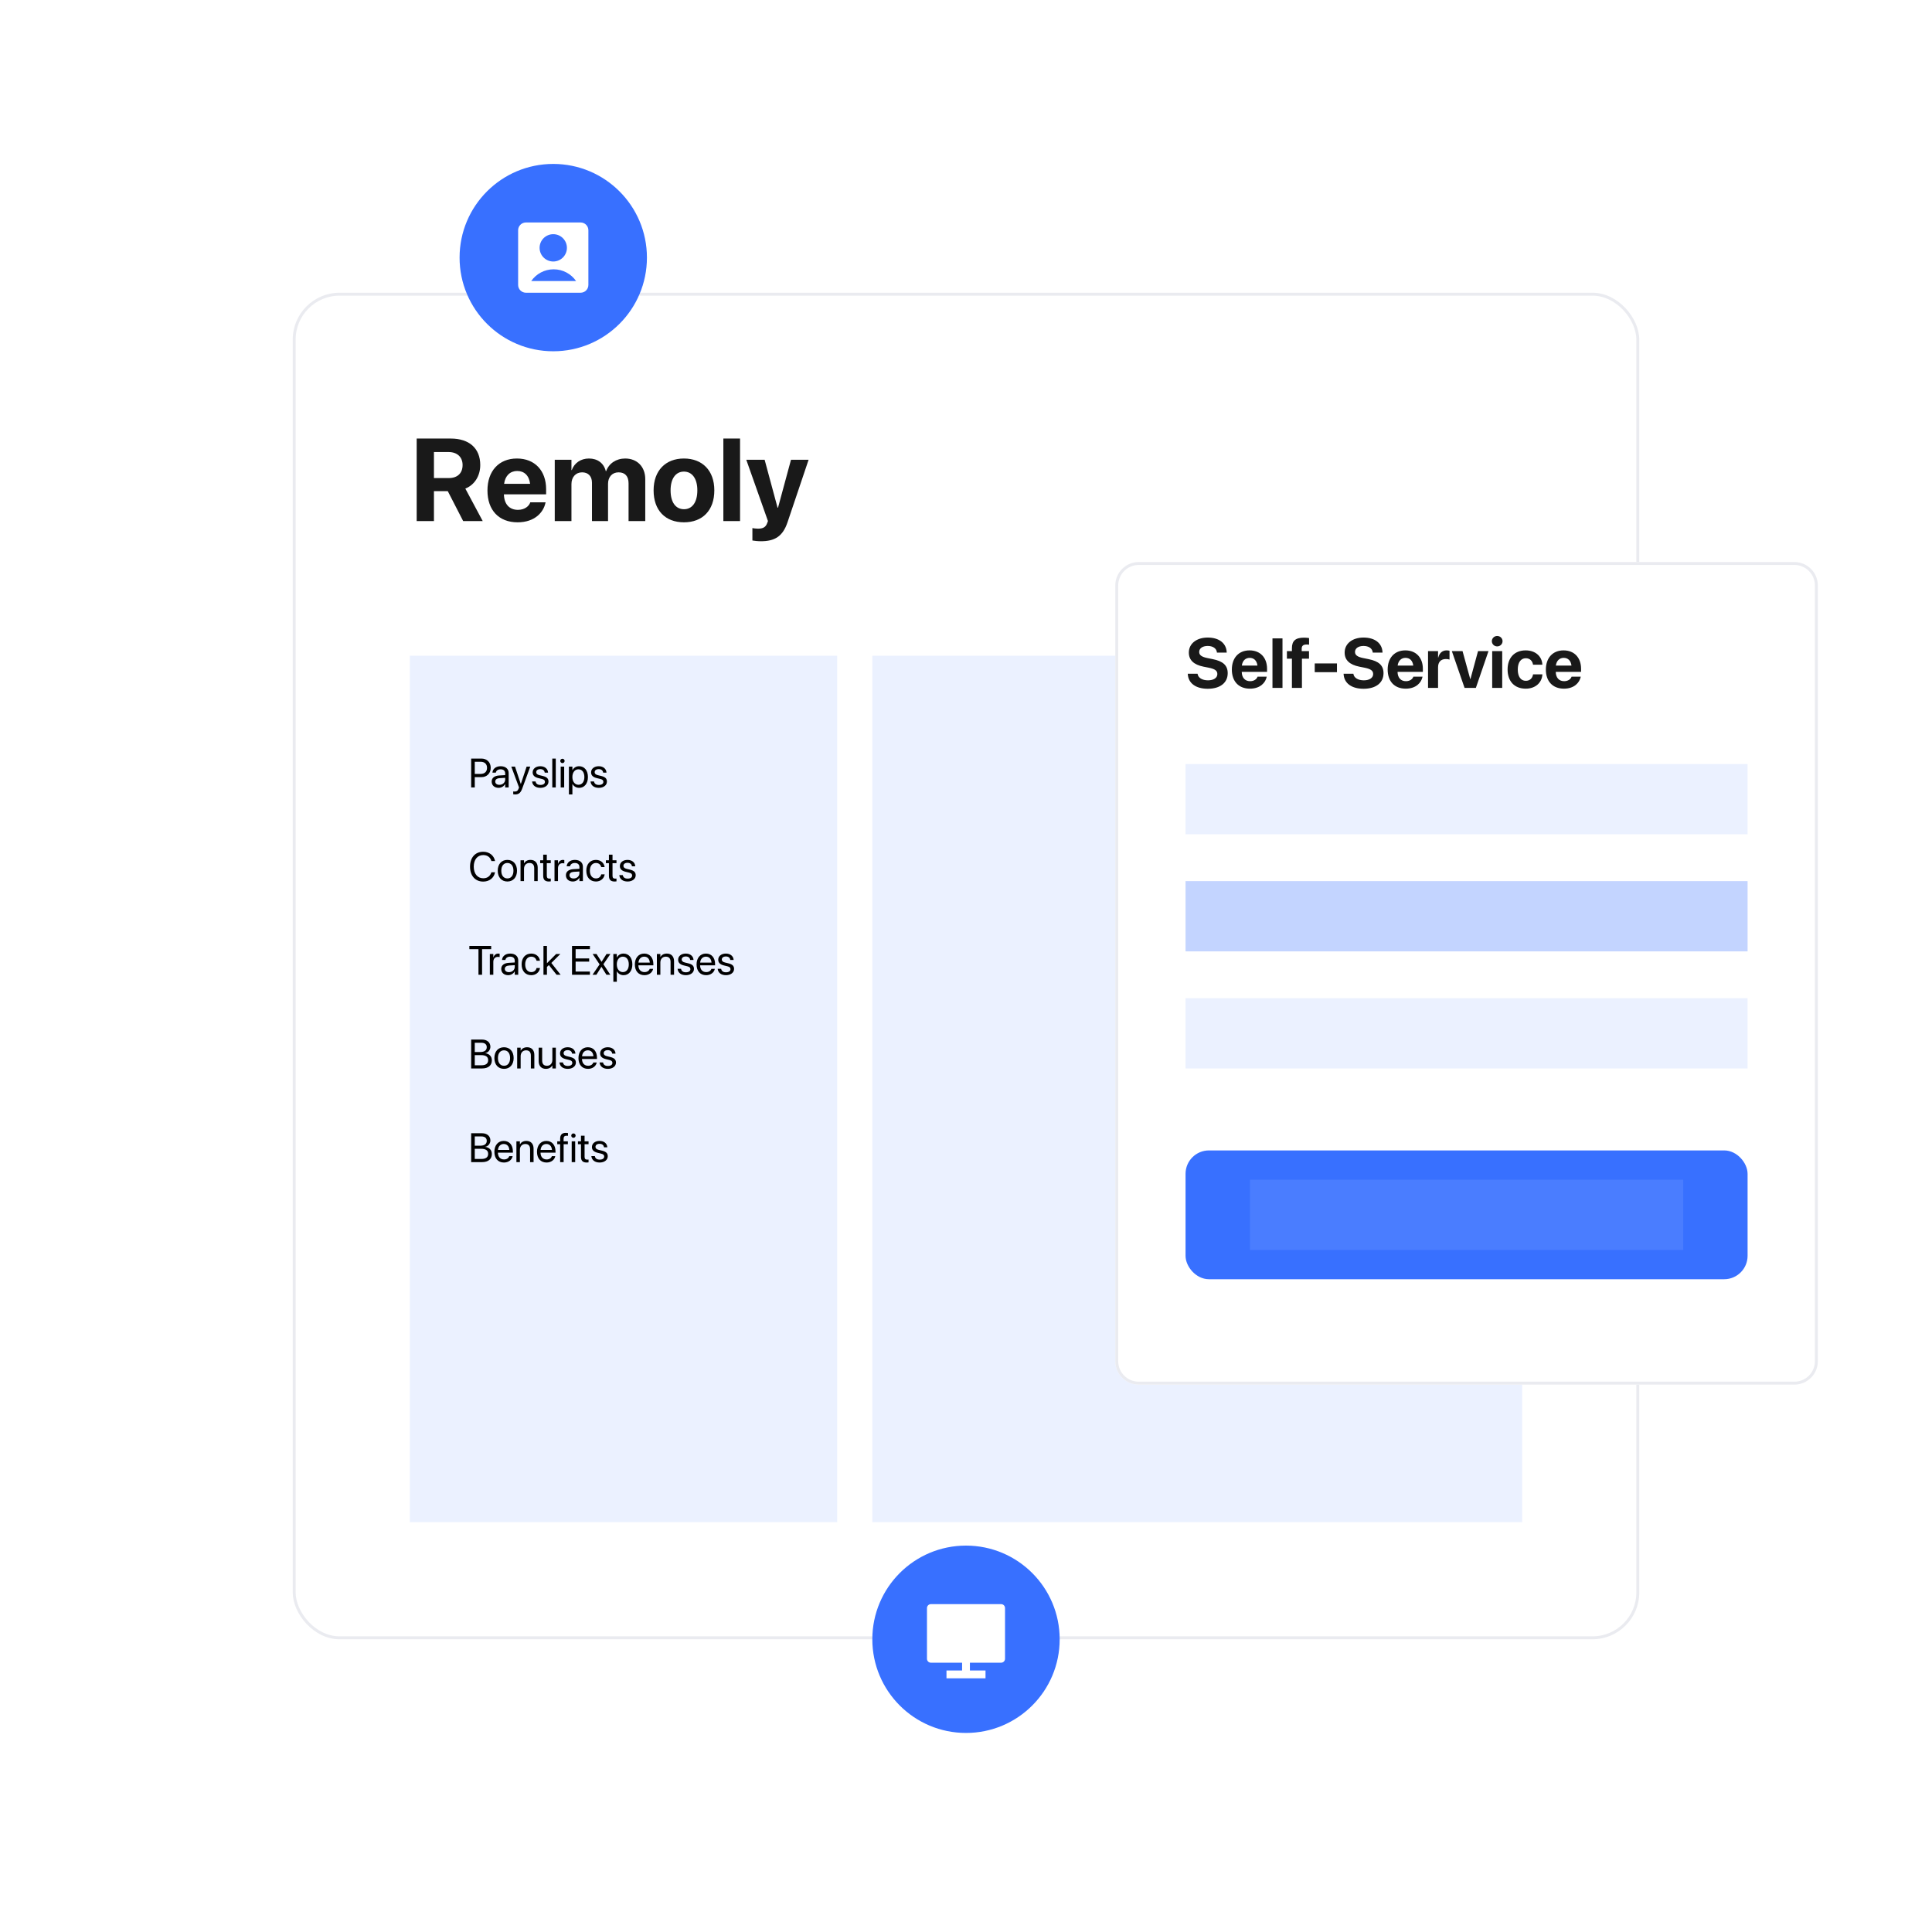 <svg width="660" height="660" viewBox="0 0 660 660" fill="none" xmlns="http://www.w3.org/2000/svg">
<rect x="100.5" y="100.5" width="459" height="459" rx="15.5" fill="white" stroke="#EAEBF0"/>
<path d="M142.344 178H148.242V167.785H152.969L158.223 178H164.902L158.965 166.906C162.09 165.676 164.062 162.59 164.062 158.879V158.84C164.062 153.176 160.312 149.816 153.984 149.816H142.344V178ZM148.242 163.312V154.426H153.262C156.172 154.426 158.027 156.145 158.027 158.84V158.879C158.027 161.652 156.27 163.312 153.34 163.312H148.242ZM176.816 178.43C182.793 178.43 185.684 174.895 186.328 171.809L186.387 171.594H181.152L181.113 171.711C180.703 172.883 179.277 174.172 176.934 174.172C174.023 174.172 172.207 172.219 172.148 168.879H186.562V167.121C186.562 160.793 182.715 156.633 176.582 156.633C170.449 156.633 166.523 160.891 166.523 167.551V167.57C166.523 174.27 170.41 178.43 176.816 178.43ZM176.68 160.891C179.043 160.891 180.742 162.395 181.094 165.285H172.207C172.578 162.453 174.336 160.891 176.68 160.891ZM189.512 178H195.215V165.363C195.215 163 196.68 161.359 198.848 161.359C200.957 161.359 202.227 162.688 202.227 164.934V178H207.715V165.266C207.715 162.941 209.141 161.359 211.309 161.359C213.516 161.359 214.727 162.688 214.727 165.109V178H220.43V163.684C220.43 159.465 217.676 156.633 213.574 156.633C210.508 156.633 208.008 158.312 207.07 160.949H206.953C206.25 158.195 204.121 156.633 201.191 156.633C198.379 156.633 196.191 158.195 195.332 160.578H195.215V157.062H189.512V178ZM233.652 178.43C239.98 178.43 244.023 174.367 244.023 167.531V167.492C244.023 160.715 239.902 156.633 233.633 156.633C227.383 156.633 223.281 160.754 223.281 167.492V167.531C223.281 174.348 227.285 178.43 233.652 178.43ZM233.672 173.957C230.859 173.957 229.082 171.633 229.082 167.531V167.492C229.082 163.449 230.879 161.105 233.633 161.105C236.406 161.105 238.223 163.449 238.223 167.492V167.531C238.223 171.613 236.445 173.957 233.672 173.957ZM247.109 178H252.812V149.816H247.109V178ZM259.941 184.895C264.59 184.895 267.402 183.312 269.043 178.371L276.23 157.062H270.215L265.781 173.43H265.625L261.211 157.062H254.941L262.344 178L262.09 178.684C261.582 180.109 260.645 180.598 258.945 180.598C258.105 180.598 257.441 180.48 257.031 180.402V184.641C257.695 184.758 258.828 184.895 259.941 184.895Z" fill="black" fill-opacity="0.9"/>
<circle cx="189" cy="88" r="32" fill="#3870FF"/>
<path d="M177 78.66C177 77.191 178.19 76 179.66 76H198.34C199.809 76 201 77.19 201 78.66V97.34C201 98.809 199.81 100 198.34 100H179.66C178.191 100 177 98.81 177 97.34V78.66ZM181.476 96H196.797C195.11 93.582 192.308 92 189.136 92C185.965 92 183.162 93.582 181.476 96ZM189 89.333C191.577 89.333 193.667 87.244 193.667 84.667C193.667 82.089 191.577 80 189 80C186.423 80 184.333 82.089 184.333 84.667C184.333 87.244 186.423 89.333 189 89.333Z" fill="white"/>
<circle cx="330" cy="560" r="32" fill="#3870FF"/>
<path d="M331.334 568V570.667H336.667V573.333H323.334V570.667H328.667V568H317.989C317.259 568 316.667 567.401 316.667 566.657V549.343C316.667 548.601 317.274 548 317.989 548H342.011C342.742 548 343.334 548.599 343.334 549.343V566.657C343.334 567.399 342.727 568 342.011 568H331.334Z" fill="white"/>
<rect opacity="0.1" x="298" y="224" width="222" height="296" fill="#3870FF"/>
<rect opacity="0.1" x="140" y="224" width="146" height="296" fill="#3870FF"/>
<g filter="url(#filter0_d_932_1554)">
<path d="M381 196C381 191.582 384.582 188 389 188H613C617.418 188 621 191.582 621 196V461C621 465.418 617.418 469 613 469H389C384.582 469 381 465.418 381 461V196Z" fill="white"/>
<path d="M381.5 196C381.5 191.858 384.858 188.5 389 188.5H613C617.142 188.5 620.5 191.858 620.5 196V461C620.5 465.142 617.142 468.5 613 468.5H389C384.858 468.5 381.5 465.142 381.5 461V196Z" stroke="#EAEBF0"/>
</g>
<path d="M160.957 269H162.188V265.479H164.471C166.323 265.479 167.636 264.174 167.636 262.301V262.287C167.636 260.414 166.323 259.136 164.471 259.136H160.957V269ZM164.156 260.229C165.564 260.229 166.378 261.002 166.378 262.301V262.314C166.378 263.613 165.564 264.386 164.156 264.386H162.188V260.229H164.156ZM170.329 269.137C171.279 269.137 172.134 268.624 172.551 267.845H172.578V269H173.768V264.085C173.768 262.663 172.715 261.754 171.033 261.754C169.358 261.754 168.34 262.697 168.237 263.866L168.23 263.941H169.379L169.393 263.88C169.529 263.244 170.104 262.807 171.02 262.807C172.011 262.807 172.578 263.333 172.578 264.201V264.796L170.541 264.912C168.907 265.008 167.964 265.767 167.964 266.977V266.99C167.964 268.282 168.914 269.137 170.329 269.137ZM169.181 266.99V266.977C169.181 266.313 169.728 265.89 170.678 265.835L172.578 265.719V266.3C172.578 267.332 171.717 268.104 170.596 268.104C169.741 268.104 169.181 267.674 169.181 266.99ZM175.962 271.393C177.247 271.393 177.869 270.805 178.375 269.444L181.15 261.891H179.899L177.931 267.811H177.903L175.941 261.891H174.67L177.309 269.007L177.165 269.41C176.878 270.217 176.461 270.408 175.709 270.408C175.565 270.408 175.429 270.388 175.326 270.367V271.338C175.477 271.365 175.729 271.393 175.962 271.393ZM184.609 269.137C186.195 269.137 187.371 268.262 187.371 267.018V267.011C187.371 265.999 186.852 265.432 185.416 265.083L184.288 264.81C183.502 264.618 183.181 264.283 183.181 263.798V263.791C183.181 263.162 183.714 262.745 184.575 262.745C185.457 262.745 185.983 263.203 186.079 263.894L186.086 263.941H187.221L187.214 263.853C187.125 262.663 186.134 261.754 184.575 261.754C183.037 261.754 181.964 262.622 181.964 263.846V263.853C181.964 264.878 182.613 265.5 183.953 265.821L185.081 266.095C185.888 266.293 186.154 266.58 186.154 267.093V267.1C186.154 267.742 185.58 268.146 184.616 268.146C183.646 268.146 183.119 267.729 182.976 267.018L182.962 266.949H181.772L181.779 267.011C181.923 268.282 182.935 269.137 184.609 269.137ZM188.67 269H189.859V259.136H188.67V269ZM192.136 260.688C192.553 260.688 192.881 260.353 192.881 259.942C192.881 259.525 192.553 259.197 192.136 259.197C191.726 259.197 191.391 259.525 191.391 259.942C191.391 260.353 191.726 260.688 192.136 260.688ZM191.541 269H192.73V261.891H191.541V269ZM194.351 271.393H195.54V267.811H195.567C196.012 268.631 196.839 269.137 197.844 269.137C199.628 269.137 200.845 267.694 200.845 265.452V265.445C200.845 263.203 199.642 261.754 197.823 261.754C196.805 261.754 196.012 262.267 195.567 263.094H195.54V261.891H194.351V271.393ZM197.591 268.084C196.395 268.084 195.533 267.038 195.533 265.452V265.445C195.533 263.853 196.388 262.807 197.591 262.807C198.849 262.807 199.628 263.812 199.628 265.445V265.452C199.628 267.072 198.849 268.084 197.591 268.084ZM204.57 269.137C206.156 269.137 207.332 268.262 207.332 267.018V267.011C207.332 265.999 206.812 265.432 205.377 265.083L204.249 264.81C203.463 264.618 203.142 264.283 203.142 263.798V263.791C203.142 263.162 203.675 262.745 204.536 262.745C205.418 262.745 205.944 263.203 206.04 263.894L206.047 263.941H207.182L207.175 263.853C207.086 262.663 206.095 261.754 204.536 261.754C202.998 261.754 201.925 262.622 201.925 263.846V263.853C201.925 264.878 202.574 265.5 203.914 265.821L205.042 266.095C205.849 266.293 206.115 266.58 206.115 267.093V267.1C206.115 267.742 205.541 268.146 204.577 268.146C203.606 268.146 203.08 267.729 202.937 267.018L202.923 266.949H201.733L201.74 267.011C201.884 268.282 202.896 269.137 204.57 269.137ZM165.079 301.164C167.144 301.164 168.723 299.94 169.099 298.054L169.112 297.985H167.868L167.848 298.047C167.417 299.346 166.46 300.029 165.079 300.029C163.117 300.029 161.839 298.464 161.839 296.064V296.058C161.839 293.658 163.11 292.106 165.079 292.106C166.467 292.106 167.438 292.804 167.82 294L167.868 294.15H169.112L169.099 294.082C168.723 292.216 167.13 290.972 165.079 290.972C162.331 290.972 160.574 292.954 160.574 296.058V296.064C160.574 299.168 162.338 301.164 165.079 301.164ZM173.33 301.137C175.292 301.137 176.618 299.715 176.618 297.445V297.432C176.618 295.162 175.285 293.754 173.323 293.754C171.361 293.754 170.035 295.169 170.035 297.432V297.445C170.035 299.708 171.354 301.137 173.33 301.137ZM173.337 300.084C172.079 300.084 171.252 299.12 171.252 297.445V297.432C171.252 295.771 172.086 294.807 173.323 294.807C174.581 294.807 175.401 295.764 175.401 297.432V297.445C175.401 299.113 174.588 300.084 173.337 300.084ZM177.821 301H179.011V296.816C179.011 295.606 179.742 294.807 180.863 294.807C181.957 294.807 182.497 295.442 182.497 296.598V301H183.687V296.386C183.687 294.766 182.784 293.754 181.226 293.754C180.146 293.754 179.421 294.239 179.038 294.902H179.011V293.891H177.821V301ZM187.515 301.137C187.747 301.137 188 301.109 188.15 301.089V300.125C188.048 300.132 187.911 300.152 187.768 300.152C187.132 300.152 186.797 299.94 186.797 299.182V294.875H188.15V293.891H186.797V291.97H185.566V293.891H184.527V294.875H185.566V299.188C185.566 300.549 186.209 301.137 187.515 301.137ZM189.429 301H190.618V296.611C190.618 295.531 191.22 294.889 192.143 294.889C192.43 294.889 192.683 294.923 192.778 294.957V293.802C192.683 293.788 192.505 293.754 192.3 293.754C191.5 293.754 190.885 294.273 190.646 295.094H190.618V293.891H189.429V301ZM195.69 301.137C196.641 301.137 197.495 300.624 197.912 299.845H197.939V301H199.129V296.085C199.129 294.663 198.076 293.754 196.395 293.754C194.72 293.754 193.701 294.697 193.599 295.866L193.592 295.941H194.74L194.754 295.88C194.891 295.244 195.465 294.807 196.381 294.807C197.372 294.807 197.939 295.333 197.939 296.201V296.796L195.902 296.912C194.269 297.008 193.325 297.767 193.325 298.977V298.99C193.325 300.282 194.275 301.137 195.69 301.137ZM194.542 298.99V298.977C194.542 298.313 195.089 297.89 196.039 297.835L197.939 297.719V298.3C197.939 299.332 197.078 300.104 195.957 300.104C195.103 300.104 194.542 299.674 194.542 298.99ZM203.586 301.137C205.192 301.137 206.361 300.091 206.553 298.737L206.56 298.689H205.391L205.377 298.744C205.179 299.537 204.557 300.084 203.586 300.084C202.355 300.084 201.508 299.106 201.508 297.452V297.445C201.508 295.832 202.335 294.807 203.572 294.807C204.618 294.807 205.192 295.436 205.37 296.146L205.384 296.201H206.546L206.539 296.146C206.389 294.93 205.343 293.754 203.572 293.754C201.597 293.754 200.291 295.189 200.291 297.432V297.438C200.291 299.701 201.569 301.137 203.586 301.137ZM209.964 301.137C210.196 301.137 210.449 301.109 210.6 301.089V300.125C210.497 300.132 210.36 300.152 210.217 300.152C209.581 300.152 209.246 299.94 209.246 299.182V294.875H210.6V293.891H209.246V291.97H208.016V293.891H206.977V294.875H208.016V299.188C208.016 300.549 208.658 301.137 209.964 301.137ZM214.4 301.137C215.986 301.137 217.162 300.262 217.162 299.018V299.011C217.162 297.999 216.643 297.432 215.207 297.083L214.079 296.81C213.293 296.618 212.972 296.283 212.972 295.798V295.791C212.972 295.162 213.505 294.745 214.366 294.745C215.248 294.745 215.774 295.203 215.87 295.894L215.877 295.941H217.012L217.005 295.853C216.916 294.663 215.925 293.754 214.366 293.754C212.828 293.754 211.755 294.622 211.755 295.846V295.853C211.755 296.878 212.404 297.5 213.744 297.821L214.872 298.095C215.679 298.293 215.945 298.58 215.945 299.093V299.1C215.945 299.742 215.371 300.146 214.407 300.146C213.437 300.146 212.91 299.729 212.767 299.018L212.753 298.949H211.563L211.57 299.011C211.714 300.282 212.726 301.137 214.4 301.137ZM163.452 333H164.683V324.243H167.793V323.136H160.342V324.243H163.452V333ZM167.335 333H168.524V328.611C168.524 327.531 169.126 326.889 170.049 326.889C170.336 326.889 170.589 326.923 170.685 326.957V325.802C170.589 325.788 170.411 325.754 170.206 325.754C169.406 325.754 168.791 326.273 168.552 327.094H168.524V325.891H167.335V333ZM173.597 333.137C174.547 333.137 175.401 332.624 175.818 331.845H175.846V333H177.035V328.085C177.035 326.663 175.982 325.754 174.301 325.754C172.626 325.754 171.607 326.697 171.505 327.866L171.498 327.941H172.646L172.66 327.88C172.797 327.244 173.371 326.807 174.287 326.807C175.278 326.807 175.846 327.333 175.846 328.201V328.796L173.809 328.912C172.175 329.008 171.231 329.767 171.231 330.977V330.99C171.231 332.282 172.182 333.137 173.597 333.137ZM172.448 330.99V330.977C172.448 330.313 172.995 329.89 173.945 329.835L175.846 329.719V330.3C175.846 331.332 174.984 332.104 173.863 332.104C173.009 332.104 172.448 331.674 172.448 330.99ZM181.492 333.137C183.099 333.137 184.268 332.091 184.459 330.737L184.466 330.689H183.297L183.283 330.744C183.085 331.537 182.463 332.084 181.492 332.084C180.262 332.084 179.414 331.106 179.414 329.452V329.445C179.414 327.832 180.241 326.807 181.479 326.807C182.524 326.807 183.099 327.436 183.276 328.146L183.29 328.201H184.452L184.445 328.146C184.295 326.93 183.249 325.754 181.479 325.754C179.503 325.754 178.197 327.189 178.197 329.432V329.438C178.197 331.701 179.476 333.137 181.492 333.137ZM185.655 333H186.845V330.32L187.508 329.685L190.146 333H191.527L188.349 328.96L191.432 325.891H189.989L186.872 329.028H186.845V323.136H185.655V333ZM195.41 333H201.521V331.893H196.641V328.502H201.269V327.408H196.641V324.243H201.521V323.136H195.41V333ZM202.41 333H203.729L205.445 330.293H205.473L207.175 333H208.494L206.129 329.397L208.528 325.891H207.202L205.514 328.557H205.486L203.777 325.891H202.451L204.83 329.445L202.41 333ZM209.526 335.393H210.716V331.811H210.743C211.188 332.631 212.015 333.137 213.02 333.137C214.804 333.137 216.021 331.694 216.021 329.452V329.445C216.021 327.203 214.817 325.754 212.999 325.754C211.98 325.754 211.188 326.267 210.743 327.094H210.716V325.891H209.526V335.393ZM212.767 332.084C211.57 332.084 210.709 331.038 210.709 329.452V329.445C210.709 327.853 211.563 326.807 212.767 326.807C214.024 326.807 214.804 327.812 214.804 329.445V329.452C214.804 331.072 214.024 332.084 212.767 332.084ZM220.149 333.137C221.701 333.137 222.863 332.207 223.096 331.031L223.109 330.963H221.94L221.92 331.024C221.715 331.633 221.079 332.084 220.177 332.084C218.912 332.084 218.105 331.229 218.078 329.767H223.198V329.329C223.198 327.196 222.016 325.754 220.074 325.754C218.133 325.754 216.875 327.265 216.875 329.466V329.473C216.875 331.708 218.105 333.137 220.149 333.137ZM220.067 326.807C221.106 326.807 221.872 327.456 221.988 328.837H218.099C218.229 327.511 219.035 326.807 220.067 326.807ZM224.401 333H225.591V328.816C225.591 327.606 226.322 326.807 227.443 326.807C228.537 326.807 229.077 327.442 229.077 328.598V333H230.267V328.386C230.267 326.766 229.364 325.754 227.806 325.754C226.726 325.754 226.001 326.239 225.618 326.902H225.591V325.891H224.401V333ZM234.307 333.137C235.893 333.137 237.068 332.262 237.068 331.018V331.011C237.068 329.999 236.549 329.432 235.113 329.083L233.985 328.81C233.199 328.618 232.878 328.283 232.878 327.798V327.791C232.878 327.162 233.411 326.745 234.272 326.745C235.154 326.745 235.681 327.203 235.776 327.894L235.783 327.941H236.918L236.911 327.853C236.822 326.663 235.831 325.754 234.272 325.754C232.734 325.754 231.661 326.622 231.661 327.846V327.853C231.661 328.878 232.311 329.5 233.65 329.821L234.778 330.095C235.585 330.293 235.852 330.58 235.852 331.093V331.1C235.852 331.742 235.277 332.146 234.313 332.146C233.343 332.146 232.816 331.729 232.673 331.018L232.659 330.949H231.47L231.477 331.011C231.62 332.282 232.632 333.137 234.307 333.137ZM241.231 333.137C242.783 333.137 243.945 332.207 244.178 331.031L244.191 330.963H243.022L243.002 331.024C242.797 331.633 242.161 332.084 241.259 332.084C239.994 332.084 239.188 331.229 239.16 329.767H244.28V329.329C244.28 327.196 243.098 325.754 241.156 325.754C239.215 325.754 237.957 327.265 237.957 329.466V329.473C237.957 331.708 239.188 333.137 241.231 333.137ZM241.149 326.807C242.188 326.807 242.954 327.456 243.07 328.837H239.181C239.311 327.511 240.117 326.807 241.149 326.807ZM248.006 333.137C249.592 333.137 250.768 332.262 250.768 331.018V331.011C250.768 329.999 250.248 329.432 248.812 329.083L247.685 328.81C246.898 328.618 246.577 328.283 246.577 327.798V327.791C246.577 327.162 247.11 326.745 247.972 326.745C248.854 326.745 249.38 327.203 249.476 327.894L249.482 327.941H250.617L250.61 327.853C250.521 326.663 249.53 325.754 247.972 325.754C246.434 325.754 245.36 326.622 245.36 327.846V327.853C245.36 328.878 246.01 329.5 247.35 329.821L248.478 330.095C249.284 330.293 249.551 330.58 249.551 331.093V331.1C249.551 331.742 248.977 332.146 248.013 332.146C247.042 332.146 246.516 331.729 246.372 331.018L246.358 330.949H245.169L245.176 331.011C245.319 332.282 246.331 333.137 248.006 333.137ZM160.957 365H164.683C166.781 365 168.025 363.968 168.025 362.231V362.218C168.025 360.912 167.164 359.955 165.742 359.791V359.764C166.761 359.62 167.526 358.629 167.526 357.61V357.597C167.526 356.12 166.385 355.136 164.696 355.136H160.957V365ZM164.416 356.223C165.605 356.223 166.282 356.756 166.282 357.727V357.74C166.282 358.807 165.489 359.388 164.033 359.388H162.188V356.223H164.416ZM164.382 360.447C165.954 360.447 166.761 361.028 166.761 362.17V362.184C166.761 363.318 165.975 363.913 164.498 363.913H162.188V360.447H164.382ZM172.182 365.137C174.144 365.137 175.47 363.715 175.47 361.445V361.432C175.47 359.162 174.137 357.754 172.175 357.754C170.213 357.754 168.887 359.169 168.887 361.432V361.445C168.887 363.708 170.206 365.137 172.182 365.137ZM172.188 364.084C170.931 364.084 170.104 363.12 170.104 361.445V361.432C170.104 359.771 170.938 358.807 172.175 358.807C173.433 358.807 174.253 359.764 174.253 361.432V361.445C174.253 363.113 173.439 364.084 172.188 364.084ZM176.673 365H177.862V360.816C177.862 359.606 178.594 358.807 179.715 358.807C180.809 358.807 181.349 359.442 181.349 360.598V365H182.538V360.386C182.538 358.766 181.636 357.754 180.077 357.754C178.997 357.754 178.272 358.239 177.89 358.902H177.862V357.891H176.673V365ZM186.482 365.137C187.562 365.137 188.287 364.651 188.67 363.988H188.697V365H189.887V357.891H188.697V362.074C188.697 363.284 187.966 364.084 186.845 364.084C185.751 364.084 185.211 363.448 185.211 362.293V357.891H184.021V362.505C184.021 364.125 184.924 365.137 186.482 365.137ZM193.961 365.137C195.547 365.137 196.723 364.262 196.723 363.018V363.011C196.723 361.999 196.203 361.432 194.768 361.083L193.64 360.81C192.854 360.618 192.532 360.283 192.532 359.798V359.791C192.532 359.162 193.065 358.745 193.927 358.745C194.809 358.745 195.335 359.203 195.431 359.894L195.438 359.941H196.572L196.565 359.853C196.477 358.663 195.485 357.754 193.927 357.754C192.389 357.754 191.315 358.622 191.315 359.846V359.853C191.315 360.878 191.965 361.5 193.305 361.821L194.433 362.095C195.239 362.293 195.506 362.58 195.506 363.093V363.1C195.506 363.742 194.932 364.146 193.968 364.146C192.997 364.146 192.471 363.729 192.327 363.018L192.313 362.949H191.124L191.131 363.011C191.274 364.282 192.286 365.137 193.961 365.137ZM200.886 365.137C202.438 365.137 203.6 364.207 203.832 363.031L203.846 362.963H202.677L202.656 363.024C202.451 363.633 201.815 364.084 200.913 364.084C199.648 364.084 198.842 363.229 198.814 361.767H203.935V361.329C203.935 359.196 202.752 357.754 200.811 357.754C198.869 357.754 197.611 359.265 197.611 361.466V361.473C197.611 363.708 198.842 365.137 200.886 365.137ZM200.804 358.807C201.843 358.807 202.608 359.456 202.725 360.837H198.835C198.965 359.511 199.771 358.807 200.804 358.807ZM207.66 365.137C209.246 365.137 210.422 364.262 210.422 363.018V363.011C210.422 361.999 209.902 361.432 208.467 361.083L207.339 360.81C206.553 360.618 206.231 360.283 206.231 359.798V359.791C206.231 359.162 206.765 358.745 207.626 358.745C208.508 358.745 209.034 359.203 209.13 359.894L209.137 359.941H210.271L210.265 359.853C210.176 358.663 209.185 357.754 207.626 357.754C206.088 357.754 205.015 358.622 205.015 359.846V359.853C205.015 360.878 205.664 361.5 207.004 361.821L208.132 362.095C208.938 362.293 209.205 362.58 209.205 363.093V363.1C209.205 363.742 208.631 364.146 207.667 364.146C206.696 364.146 206.17 363.729 206.026 363.018L206.013 362.949H204.823L204.83 363.011C204.974 364.282 205.985 365.137 207.66 365.137ZM160.957 397H164.683C166.781 397 168.025 395.968 168.025 394.231V394.218C168.025 392.912 167.164 391.955 165.742 391.791V391.764C166.761 391.62 167.526 390.629 167.526 389.61V389.597C167.526 388.12 166.385 387.136 164.696 387.136H160.957V397ZM164.416 388.223C165.605 388.223 166.282 388.756 166.282 389.727V389.74C166.282 390.807 165.489 391.388 164.033 391.388H162.188V388.223H164.416ZM164.382 392.447C165.954 392.447 166.761 393.028 166.761 394.17V394.184C166.761 395.318 165.975 395.913 164.498 395.913H162.188V392.447H164.382ZM172.161 397.137C173.713 397.137 174.875 396.207 175.107 395.031L175.121 394.963H173.952L173.932 395.024C173.727 395.633 173.091 396.084 172.188 396.084C170.924 396.084 170.117 395.229 170.09 393.767H175.21V393.329C175.21 391.196 174.027 389.754 172.086 389.754C170.145 389.754 168.887 391.265 168.887 393.466V393.473C168.887 395.708 170.117 397.137 172.161 397.137ZM172.079 390.807C173.118 390.807 173.884 391.456 174 392.837H170.11C170.24 391.511 171.047 390.807 172.079 390.807ZM176.413 397H177.603V392.816C177.603 391.606 178.334 390.807 179.455 390.807C180.549 390.807 181.089 391.442 181.089 392.598V397H182.278V392.386C182.278 390.766 181.376 389.754 179.817 389.754C178.737 389.754 178.013 390.239 177.63 390.902H177.603V389.891H176.413V397ZM186.722 397.137C188.273 397.137 189.436 396.207 189.668 395.031L189.682 394.963H188.513L188.492 395.024C188.287 395.633 187.651 396.084 186.749 396.084C185.484 396.084 184.678 395.229 184.65 393.767H189.771V393.329C189.771 391.196 188.588 389.754 186.646 389.754C184.705 389.754 183.447 391.265 183.447 393.466V393.473C183.447 395.708 184.678 397.137 186.722 397.137ZM186.64 390.807C187.679 390.807 188.444 391.456 188.561 392.837H184.671C184.801 391.511 185.607 390.807 186.64 390.807ZM191.356 397H192.546V390.875H193.995V389.891H192.532V389.022C192.532 388.318 192.86 387.983 193.517 387.983C193.701 387.983 193.886 387.99 194.029 388.011V387.047C193.852 387.02 193.571 386.999 193.305 386.999C191.992 386.999 191.356 387.648 191.356 389.016V389.891H190.365V390.875H191.356V397ZM195.896 388.688C196.312 388.688 196.641 388.353 196.641 387.942C196.641 387.525 196.312 387.197 195.896 387.197C195.485 387.197 195.15 387.525 195.15 387.942C195.15 388.353 195.485 388.688 195.896 388.688ZM195.301 397H196.49V389.891H195.301V397ZM200.421 397.137C200.653 397.137 200.906 397.109 201.057 397.089V396.125C200.954 396.132 200.817 396.152 200.674 396.152C200.038 396.152 199.703 395.94 199.703 395.182V390.875H201.057V389.891H199.703V387.97H198.473V389.891H197.434V390.875H198.473V395.188C198.473 396.549 199.115 397.137 200.421 397.137ZM204.857 397.137C206.443 397.137 207.619 396.262 207.619 395.018V395.011C207.619 393.999 207.1 393.432 205.664 393.083L204.536 392.81C203.75 392.618 203.429 392.283 203.429 391.798V391.791C203.429 391.162 203.962 390.745 204.823 390.745C205.705 390.745 206.231 391.203 206.327 391.894L206.334 391.941H207.469L207.462 391.853C207.373 390.663 206.382 389.754 204.823 389.754C203.285 389.754 202.212 390.622 202.212 391.846V391.853C202.212 392.878 202.861 393.5 204.201 393.821L205.329 394.095C206.136 394.293 206.402 394.58 206.402 395.093V395.1C206.402 395.742 205.828 396.146 204.864 396.146C203.894 396.146 203.367 395.729 203.224 395.018L203.21 394.949H202.021L202.027 395.011C202.171 396.282 203.183 397.137 204.857 397.137Z" fill="black"/>
<path d="M412.582 235.293C416.848 235.293 419.402 233.23 419.402 229.984V229.973C419.402 227.312 417.809 225.871 414.27 225.168L412.477 224.805C410.531 224.418 409.664 223.797 409.664 222.73V222.719C409.664 221.512 410.754 220.68 412.57 220.668C414.316 220.668 415.535 221.477 415.711 222.801L415.723 222.941H419.062L419.051 222.719C418.887 219.754 416.484 217.797 412.57 217.797C408.82 217.797 406.125 219.836 406.125 222.93V222.941C406.125 225.484 407.812 227.078 411.152 227.746L412.934 228.098C415.031 228.531 415.863 229.105 415.863 230.254V230.266C415.863 231.555 414.633 232.41 412.676 232.41C410.742 232.41 409.348 231.59 409.125 230.277L409.102 230.148H405.762L405.773 230.336C405.973 233.453 408.562 235.293 412.582 235.293ZM426.996 235.258C430.582 235.258 432.316 233.137 432.703 231.285L432.738 231.156H429.598L429.574 231.227C429.328 231.93 428.473 232.703 427.066 232.703C425.32 232.703 424.23 231.531 424.195 229.527H432.844V228.473C432.844 224.676 430.535 222.18 426.855 222.18C423.176 222.18 420.82 224.734 420.82 228.73V228.742C420.82 232.762 423.152 235.258 426.996 235.258ZM426.914 224.734C428.332 224.734 429.352 225.637 429.562 227.371H424.23C424.453 225.672 425.508 224.734 426.914 224.734ZM434.695 235H438.117V218.09H434.695V235ZM441.34 235H444.762V225.016H447.176V222.438H444.68V221.559C444.68 220.656 445.184 220.176 446.32 220.176C446.637 220.176 446.965 220.188 447.199 220.234V217.973C446.801 217.891 446.109 217.832 445.477 217.832C442.512 217.832 441.34 218.969 441.34 221.43V222.438H439.629V225.016H441.34V235ZM449.133 229.621H456.727V226.633H449.133V229.621ZM465.809 235.293C470.074 235.293 472.629 233.23 472.629 229.984V229.973C472.629 227.312 471.035 225.871 467.496 225.168L465.703 224.805C463.758 224.418 462.891 223.797 462.891 222.73V222.719C462.891 221.512 463.98 220.68 465.797 220.668C467.543 220.668 468.762 221.477 468.938 222.801L468.949 222.941H472.289L472.277 222.719C472.113 219.754 469.711 217.797 465.797 217.797C462.047 217.797 459.352 219.836 459.352 222.93V222.941C459.352 225.484 461.039 227.078 464.379 227.746L466.16 228.098C468.258 228.531 469.09 229.105 469.09 230.254V230.266C469.09 231.555 467.859 232.41 465.902 232.41C463.969 232.41 462.574 231.59 462.352 230.277L462.328 230.148H458.988L459 230.336C459.199 233.453 461.789 235.293 465.809 235.293ZM480.223 235.258C483.809 235.258 485.543 233.137 485.93 231.285L485.965 231.156H482.824L482.801 231.227C482.555 231.93 481.699 232.703 480.293 232.703C478.547 232.703 477.457 231.531 477.422 229.527H486.07V228.473C486.07 224.676 483.762 222.18 480.082 222.18C476.402 222.18 474.047 224.734 474.047 228.73V228.742C474.047 232.762 476.379 235.258 480.223 235.258ZM480.141 224.734C481.559 224.734 482.578 225.637 482.789 227.371H477.457C477.68 225.672 478.734 224.734 480.141 224.734ZM487.84 235H491.262V227.969C491.262 226.141 492.246 225.133 493.934 225.133C494.426 225.133 494.895 225.203 495.176 225.32V222.309C494.918 222.238 494.566 222.18 494.191 222.18C492.727 222.18 491.707 223.082 491.332 224.629H491.262V222.438H487.84V235ZM500.32 235H504.176L508.488 222.438H504.914L502.324 231.977H502.254L499.629 222.438H495.973L500.32 235ZM511.465 220.82C512.496 220.82 513.293 220.012 513.293 219.039C513.293 218.066 512.496 217.258 511.465 217.258C510.434 217.258 509.637 218.066 509.637 219.039C509.637 220.012 510.434 220.82 511.465 220.82ZM509.754 235H513.176V222.438H509.754V235ZM521.215 235.258C524.566 235.258 526.734 233.172 526.898 230.43V230.359H523.711L523.699 230.465C523.465 231.73 522.609 232.574 521.238 232.574C519.551 232.574 518.496 231.18 518.496 228.719V228.707C518.496 226.305 519.551 224.863 521.227 224.863C522.645 224.863 523.477 225.777 523.688 226.973L523.711 227.078H526.887V226.996C526.758 224.277 524.59 222.18 521.18 222.18C517.418 222.18 515.016 224.676 515.016 228.695V228.707C515.016 232.762 517.383 235.258 521.215 235.258ZM534.27 235.258C537.855 235.258 539.59 233.137 539.977 231.285L540.012 231.156H536.871L536.848 231.227C536.602 231.93 535.746 232.703 534.34 232.703C532.594 232.703 531.504 231.531 531.469 229.527H540.117V228.473C540.117 224.676 537.809 222.18 534.129 222.18C530.449 222.18 528.094 224.734 528.094 228.73V228.742C528.094 232.762 530.426 235.258 534.27 235.258ZM534.188 224.734C535.605 224.734 536.625 225.637 536.836 227.371H531.504C531.727 225.672 532.781 224.734 534.188 224.734Z" fill="black" fill-opacity="0.9"/>
<rect x="405" y="261" width="192" height="24" fill="#EBF1FF"/>
<rect x="405" y="341" width="192" height="24" fill="#EBF1FF"/>
<rect opacity="0.3" x="405" y="301" width="192" height="24" fill="#3870FF"/>
<rect x="406" y="394" width="190" height="42" rx="7" fill="#3870FF"/>
<rect opacity="0.1" x="427" y="403" width="148" height="24" fill="#EBF1FF"/>
<rect x="406" y="394" width="190" height="42" rx="7" stroke="#3870FF" stroke-width="2"/>
<defs>
<filter id="filter0_d_932_1554" x="357" y="168" width="288" height="329" filterUnits="userSpaceOnUse" color-interpolation-filters="sRGB">
<feFlood flood-opacity="0" result="BackgroundImageFix"/>
<feColorMatrix in="SourceAlpha" type="matrix" values="0 0 0 0 0 0 0 0 0 0 0 0 0 0 0 0 0 0 127 0" result="hardAlpha"/>
<feOffset dy="4"/>
<feGaussianBlur stdDeviation="12"/>
<feComposite in2="hardAlpha" operator="out"/>
<feColorMatrix type="matrix" values="0 0 0 0 0 0 0 0 0 0 0 0 0 0 0 0 0 0 0.1 0"/>
<feBlend mode="normal" in2="BackgroundImageFix" result="effect1_dropShadow_932_1554"/>
<feBlend mode="normal" in="SourceGraphic" in2="effect1_dropShadow_932_1554" result="shape"/>
</filter>
</defs>
</svg>

